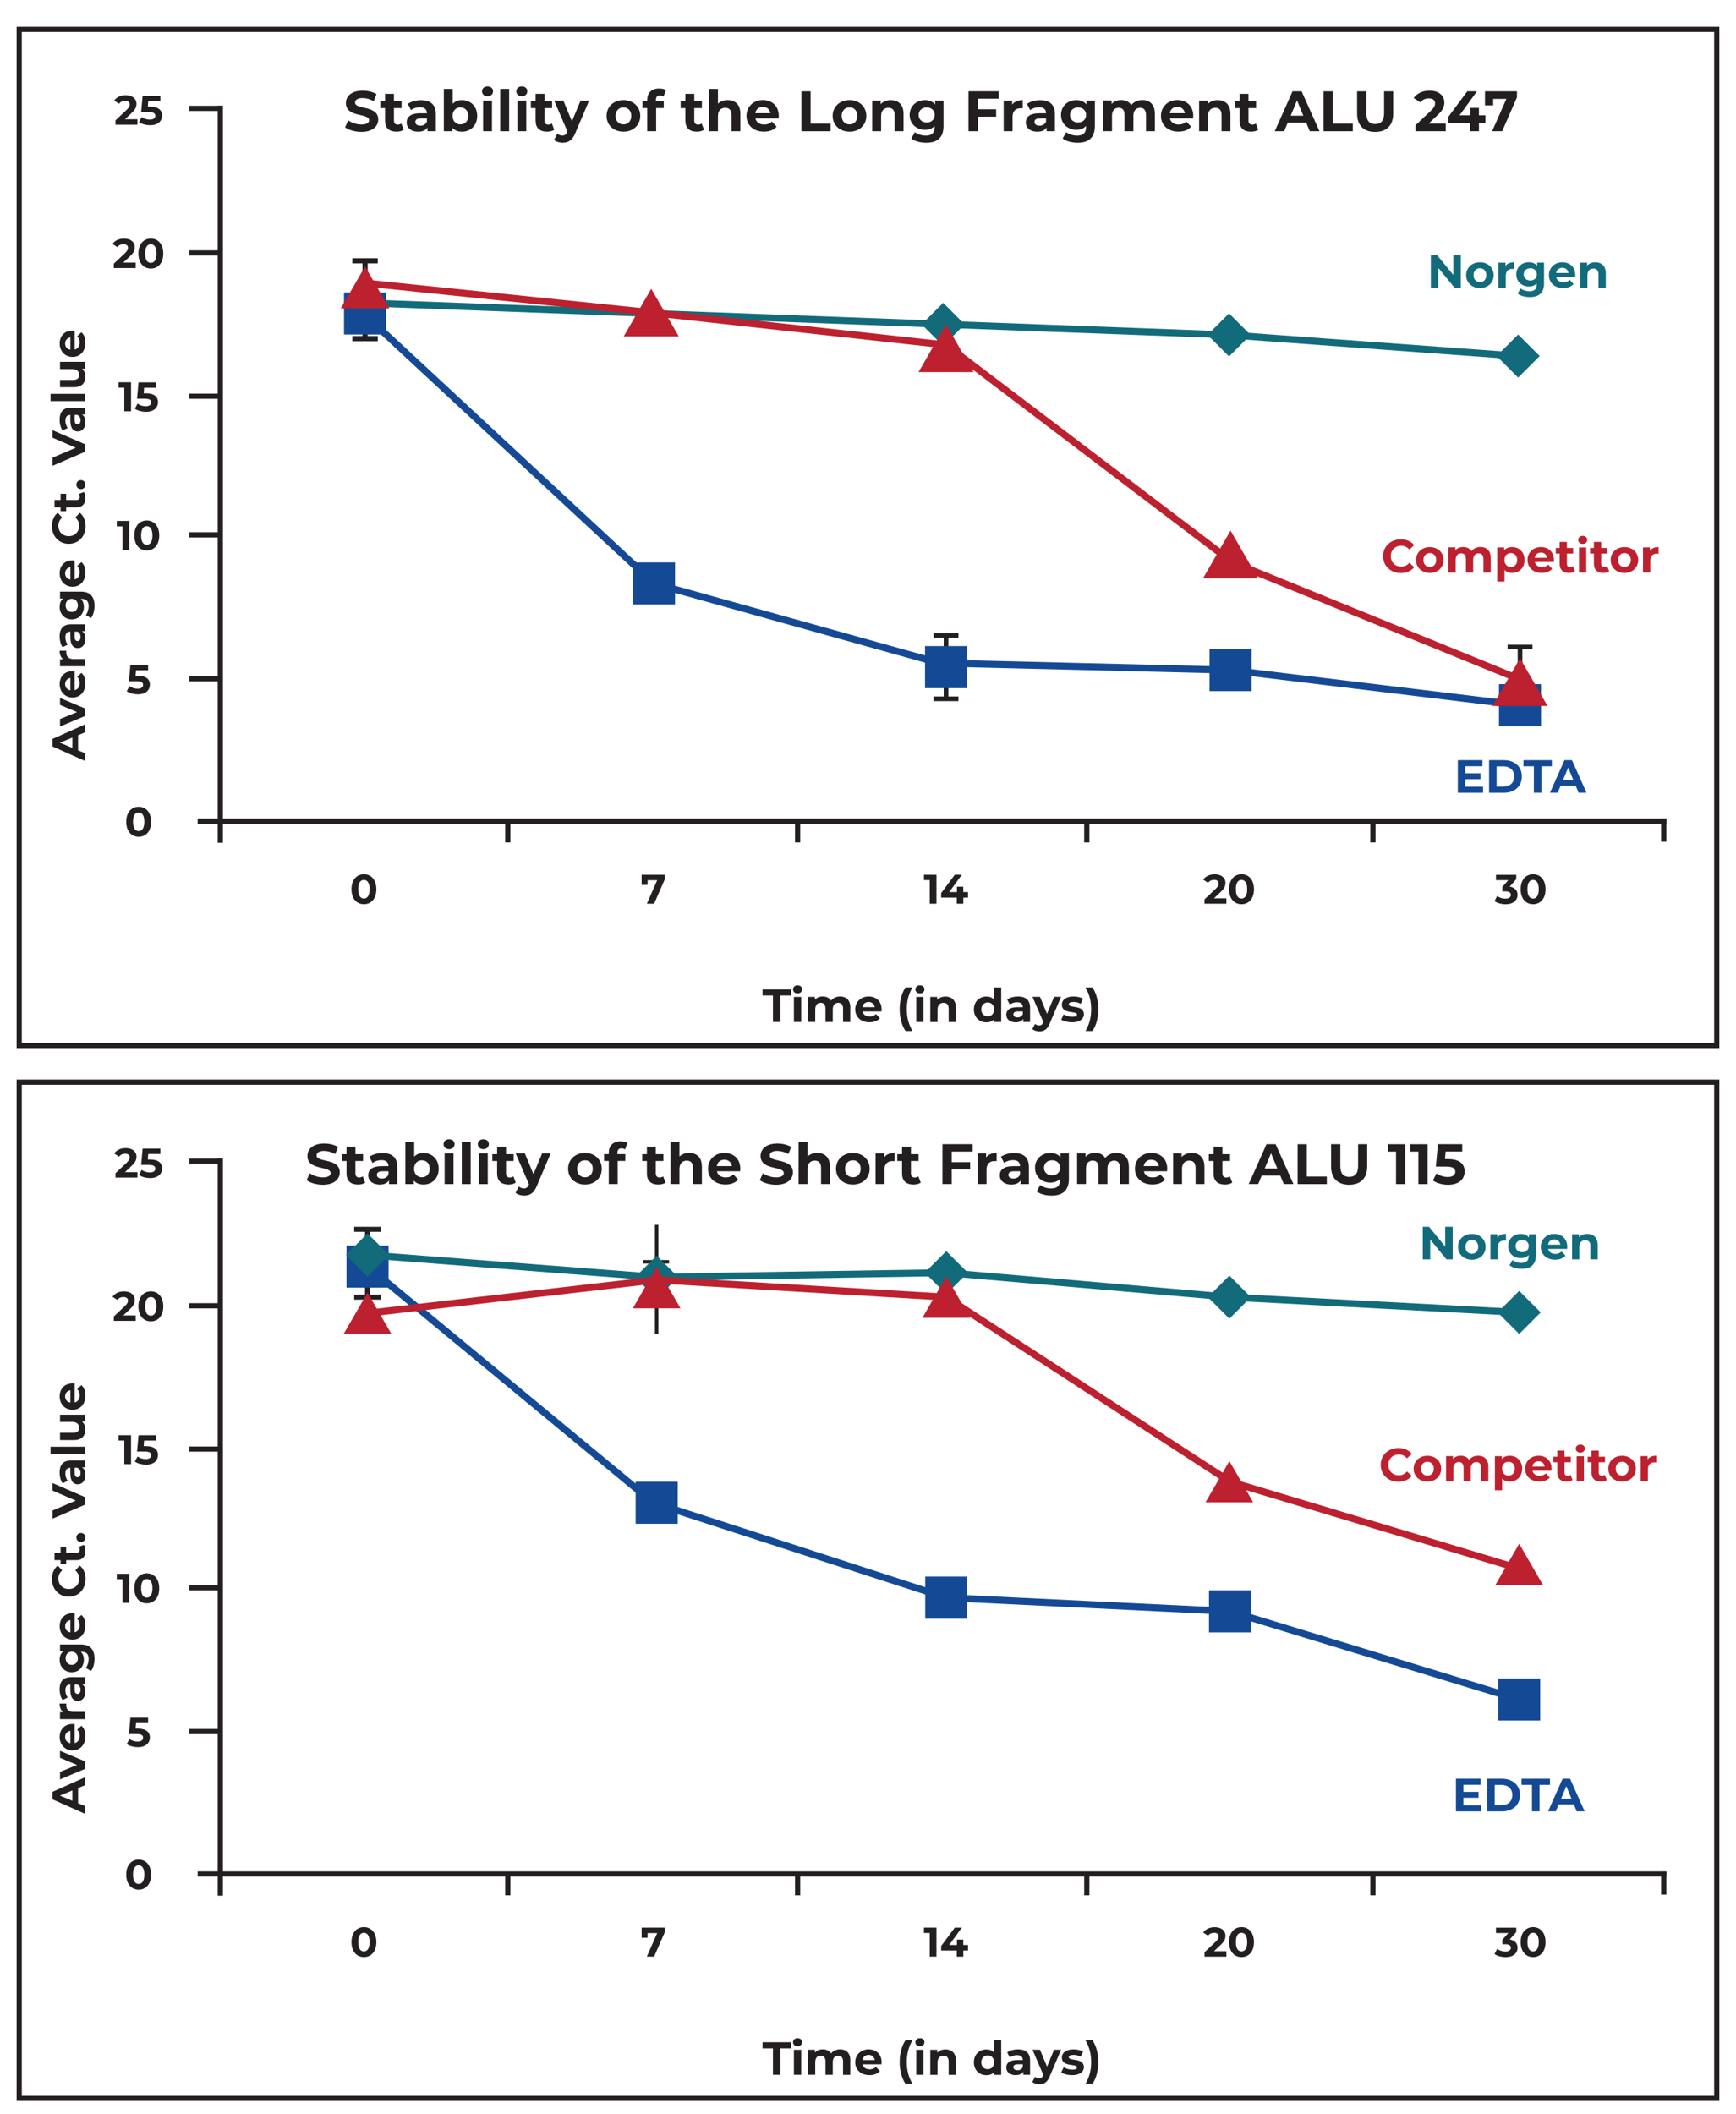 <?xml version="1.0" encoding="UTF-8"?><svg id="Layer_1" xmlns="http://www.w3.org/2000/svg" viewBox="0 0 498.12 606.55"><defs><style>
@import url('https://fonts.googleapis.com/css2?family=Montserrat:ital,wght@0,100;0,200;0,300;0,400;0,500;0,600;0,700;0,800;0,900;1,100;1,200;1,300;1,400;1,500;1,600;1,700;1,800;1,900');
.cls-1,.cls-2,.cls-3,.cls-4,.cls-5,.cls-6,.cls-7,.cls-8,.cls-9,.cls-10,.cls-11{stroke-miterlimit:10;}.cls-1,.cls-2,.cls-3,.cls-4,.cls-5,.cls-6,.cls-9,.cls-11{stroke:#231f20;}.cls-1,.cls-5,.cls-6,.cls-7,.cls-8,.cls-9,.cls-10{fill:none;}.cls-12{fill:#126b7a;}.cls-13{fill:#144a95;}.cls-2{fill:#fff;}.cls-3,.cls-4,.cls-14,.cls-11{fill:#231f20;}.cls-3,.cls-4,.cls-11{stroke-linecap:square;}.cls-3,.cls-9{stroke-width:1.34px;}.cls-4,.cls-5{stroke-width:1.44px;}.cls-15{fill:#bd202e;}.cls-6,.cls-11{stroke-width:1.49px;}.cls-7{stroke:#126b7a;}.cls-7,.cls-8,.cls-10{stroke-width:2px;}.cls-8{stroke:#144a95;}.cls-10{stroke:#bd202e;}</style></defs><g><line class="cls-1" x1="188.42" y1="351.4" x2="188.42" y2="382.7"/><line class="cls-2" x1="184.56" y1="362.01" x2="191.98" y2="362.01"/></g><rect class="cls-6" x="5.51" y="310.48" width="487.09" height="291.55"/><g><path class="cls-14" d="m87.98,338.59l.9-1.99c.96.7,2.4,1.19,3.77,1.19,1.57,0,2.21-.52,2.21-1.23,0-2.14-6.65-.67-6.65-4.92,0-1.94,1.57-3.56,4.82-3.56,1.44,0,2.91.34,3.97,1.01l-.82,2.01c-1.06-.6-2.16-.9-3.17-.9-1.57,0-2.17.59-2.17,1.31,0,2.11,6.65.65,6.65,4.85,0,1.91-1.59,3.55-4.85,3.55-1.81,0-3.64-.54-4.66-1.32Z"/><path class="cls-14" d="m104.79,339.29c-.52.38-1.29.56-2.08.56-2.08,0-3.28-1.06-3.28-3.15v-3.61h-1.36v-1.96h1.36v-2.14h2.55v2.14h2.19v1.96h-2.19v3.58c0,.75.41,1.16,1.09,1.16.38,0,.75-.12,1.03-.33l.69,1.8Z"/><path class="cls-14" d="m114.01,334.7v5.02h-2.39v-1.09c-.47.8-1.39,1.23-2.68,1.23-2.06,0-3.29-1.14-3.29-2.66s1.1-2.63,3.78-2.63h2.03c0-1.1-.65-1.73-2.03-1.73-.93,0-1.9.31-2.53.82l-.92-1.78c.96-.69,2.39-1.06,3.79-1.06,2.68,0,4.23,1.24,4.23,3.91Zm-2.55,2.24v-.9h-1.75c-1.19,0-1.57.44-1.57,1.03,0,.64.54,1.06,1.44,1.06.85,0,1.58-.39,1.88-1.19Z"/><path class="cls-14" d="m125.88,335.32c0,2.76-1.91,4.53-4.38,4.53-1.18,0-2.12-.38-2.76-1.14v1.01h-2.44v-12.13h2.55v4.27c.65-.72,1.55-1.06,2.65-1.06,2.47,0,4.38,1.76,4.38,4.53Zm-2.58,0c0-1.52-.96-2.43-2.24-2.43s-2.24.92-2.24,2.43.96,2.44,2.24,2.44,2.24-.92,2.24-2.44Z"/><path class="cls-14" d="m127.27,328.28c0-.8.64-1.42,1.58-1.42s1.59.59,1.59,1.37c0,.85-.64,1.47-1.59,1.47s-1.58-.62-1.58-1.42Zm.31,2.65h2.55v8.79h-2.55v-8.79Z"/><path class="cls-14" d="m132.5,327.59h2.55v12.13h-2.55v-12.13Z"/><path class="cls-14" d="m137.1,328.28c0-.8.64-1.42,1.58-1.42s1.59.59,1.59,1.37c0,.85-.64,1.47-1.59,1.47s-1.58-.62-1.58-1.42Zm.31,2.65h2.55v8.79h-2.55v-8.79Z"/><path class="cls-14" d="m148,339.29c-.52.38-1.29.56-2.08.56-2.08,0-3.28-1.06-3.28-3.15v-3.61h-1.36v-1.96h1.36v-2.14h2.55v2.14h2.19v1.96h-2.19v3.58c0,.75.41,1.16,1.09,1.16.38,0,.75-.12,1.03-.33l.69,1.8Z"/><path class="cls-14" d="m158,330.92l-3.97,9.33c-.85,2.12-2.06,2.76-3.64,2.76-.9,0-1.88-.29-2.45-.8l.93-1.81c.39.34.93.56,1.44.56.7,0,1.1-.31,1.44-1.1l.03-.08-3.81-8.86h2.63l2.47,5.96,2.48-5.96h2.45Z"/><path class="cls-14" d="m163.01,335.32c0-2.65,2.04-4.53,4.84-4.53s4.82,1.88,4.82,4.53-2.03,4.53-4.82,4.53-4.84-1.88-4.84-4.53Zm7.08,0c0-1.52-.96-2.43-2.24-2.43s-2.26.92-2.26,2.43.98,2.44,2.26,2.44,2.24-.92,2.24-2.44Z"/><path class="cls-14" d="m177.16,331.12h2.26v1.96h-2.19v6.63h-2.55v-6.63h-1.36v-1.96h1.36v-.39c0-1.98,1.21-3.27,3.4-3.27.72,0,1.47.15,1.94.47l-.67,1.85c-.28-.2-.64-.31-1.03-.31-.75,0-1.16.41-1.16,1.28v.38Z"/><path class="cls-14" d="m190.98,339.29c-.52.38-1.29.56-2.08.56-2.08,0-3.28-1.06-3.28-3.15v-3.61h-1.36v-1.96h1.36v-2.14h2.55v2.14h2.19v1.96h-2.19v3.58c0,.75.41,1.16,1.09,1.16.38,0,.75-.12,1.03-.33l.69,1.8Z"/><path class="cls-14" d="m201.4,334.68v5.03h-2.55v-4.64c0-1.42-.65-2.08-1.78-2.08-1.23,0-2.11.75-2.11,2.37v4.35h-2.55v-12.13h2.55v4.25c.69-.69,1.67-1.05,2.79-1.05,2.08,0,3.64,1.21,3.64,3.89Z"/><path class="cls-14" d="m212.36,336.04h-6.65c.25,1.09,1.18,1.76,2.52,1.76.93,0,1.6-.28,2.21-.85l1.36,1.47c-.82.93-2.04,1.42-3.63,1.42-3.04,0-5.02-1.91-5.02-4.53s2.01-4.53,4.69-4.53,4.58,1.73,4.58,4.56c0,.2-.03.47-.05.69Zm-6.68-1.49h4.33c-.18-1.11-1.01-1.83-2.16-1.83s-1.99.7-2.17,1.83Z"/><path class="cls-14" d="m218.01,338.59l.9-1.99c.96.7,2.4,1.19,3.77,1.19,1.57,0,2.21-.52,2.21-1.23,0-2.14-6.65-.67-6.65-4.92,0-1.94,1.57-3.56,4.82-3.56,1.44,0,2.91.34,3.97,1.01l-.82,2.01c-1.06-.6-2.16-.9-3.17-.9-1.57,0-2.17.59-2.17,1.31,0,2.11,6.65.65,6.65,4.85,0,1.91-1.59,3.55-4.85,3.55-1.81,0-3.64-.54-4.66-1.32Z"/><path class="cls-14" d="m238.14,334.68v5.03h-2.55v-4.64c0-1.42-.65-2.08-1.78-2.08-1.23,0-2.11.75-2.11,2.37v4.35h-2.55v-12.13h2.55v4.25c.69-.69,1.67-1.05,2.79-1.05,2.08,0,3.64,1.21,3.64,3.89Z"/><path class="cls-14" d="m239.88,335.32c0-2.65,2.04-4.53,4.84-4.53s4.82,1.88,4.82,4.53-2.03,4.53-4.82,4.53-4.84-1.88-4.84-4.53Zm7.08,0c0-1.52-.96-2.43-2.24-2.43s-2.25.92-2.25,2.43.98,2.44,2.25,2.44,2.24-.92,2.24-2.44Z"/><path class="cls-14" d="m256.69,330.79v2.35c-.21-.02-.38-.03-.57-.03-1.41,0-2.34.77-2.34,2.45v4.15h-2.55v-8.79h2.43v1.16c.62-.85,1.67-1.29,3.02-1.29Z"/><path class="cls-14" d="m264.19,339.29c-.52.38-1.29.56-2.08.56-2.08,0-3.28-1.06-3.28-3.15v-3.61h-1.36v-1.96h1.36v-2.14h2.55v2.14h2.19v1.96h-2.19v3.58c0,.75.41,1.16,1.1,1.16.38,0,.75-.12,1.03-.33l.69,1.8Z"/><path class="cls-14" d="m273.08,330.4v3.02h5.29v2.12h-5.29v4.17h-2.65v-11.44h8.64v2.12h-6Z"/><path class="cls-14" d="m285.98,330.79v2.35c-.21-.02-.38-.03-.57-.03-1.41,0-2.34.77-2.34,2.45v4.15h-2.55v-8.79h2.43v1.16c.62-.85,1.67-1.29,3.02-1.29Z"/><path class="cls-14" d="m295.23,334.7v5.02h-2.39v-1.09c-.47.8-1.39,1.23-2.68,1.23-2.06,0-3.29-1.14-3.29-2.66s1.09-2.63,3.78-2.63h2.03c0-1.1-.65-1.73-2.03-1.73-.93,0-1.9.31-2.53.82l-.92-1.78c.96-.69,2.39-1.06,3.79-1.06,2.68,0,4.23,1.24,4.23,3.91Zm-2.55,2.24v-.9h-1.75c-1.19,0-1.57.44-1.57,1.03,0,.64.54,1.06,1.44,1.06.85,0,1.59-.39,1.88-1.19Z"/><path class="cls-14" d="m306.7,330.92v7.32c0,3.27-1.76,4.77-4.93,4.77-1.67,0-3.29-.41-4.31-1.21l1.01-1.83c.75.61,1.98,1,3.11,1,1.8,0,2.58-.82,2.58-2.4v-.38c-.67.74-1.63,1.1-2.78,1.1-2.43,0-4.4-1.68-4.4-4.25s1.96-4.25,4.4-4.25c1.23,0,2.24.41,2.91,1.26v-1.13h2.42Zm-2.52,4.12c0-1.29-.96-2.16-2.3-2.16s-2.32.87-2.32,2.16.98,2.16,2.32,2.16,2.3-.87,2.3-2.16Z"/><path class="cls-14" d="m323.92,334.68v5.03h-2.55v-4.64c0-1.42-.64-2.08-1.67-2.08-1.14,0-1.94.74-1.94,2.3v4.41h-2.55v-4.64c0-1.42-.6-2.08-1.67-2.08-1.13,0-1.93.74-1.93,2.3v4.41h-2.55v-8.79h2.43v1.01c.65-.75,1.63-1.14,2.76-1.14,1.23,0,2.27.47,2.89,1.44.7-.9,1.85-1.44,3.17-1.44,2.09,0,3.59,1.21,3.59,3.89Z"/><path class="cls-14" d="m334.86,336.04h-6.65c.25,1.09,1.18,1.76,2.52,1.76.93,0,1.6-.28,2.21-.85l1.36,1.47c-.82.93-2.04,1.42-3.63,1.42-3.04,0-5.02-1.91-5.02-4.53s2.01-4.53,4.69-4.53,4.58,1.73,4.58,4.56c0,.2-.03.47-.05.69Zm-6.68-1.49h4.33c-.18-1.11-1.01-1.83-2.16-1.83s-1.99.7-2.17,1.83Z"/><path class="cls-14" d="m345.6,334.68v5.03h-2.55v-4.64c0-1.42-.65-2.08-1.78-2.08-1.23,0-2.11.75-2.11,2.37v4.35h-2.55v-8.79h2.43v1.03c.69-.75,1.72-1.16,2.91-1.16,2.08,0,3.64,1.21,3.64,3.89Z"/><path class="cls-14" d="m353.57,339.29c-.52.38-1.29.56-2.08.56-2.08,0-3.28-1.06-3.28-3.15v-3.61h-1.36v-1.96h1.36v-2.14h2.55v2.14h2.19v1.96h-2.19v3.58c0,.75.41,1.16,1.1,1.16.38,0,.75-.12,1.03-.33l.69,1.8Z"/><path class="cls-14" d="m367.34,337.26h-5.31l-1.01,2.45h-2.71l5.1-11.44h2.61l5.12,11.44h-2.78l-1.01-2.45Zm-.83-2.01l-1.81-4.38-1.81,4.38h3.63Z"/><path class="cls-14" d="m372.32,328.28h2.65v9.28h5.74v2.16h-8.38v-11.44Z"/><path class="cls-14" d="m381.94,334.68v-6.41h2.65v6.31c0,2.17.95,3.07,2.55,3.07s2.55-.9,2.55-3.07v-6.31h2.61v6.41c0,3.37-1.93,5.23-5.18,5.23s-5.18-1.86-5.18-5.23Z"/><path class="cls-14" d="m403.22,328.28v11.44h-2.65v-9.32h-2.29v-2.12h4.94Z"/><path class="cls-14" d="m409.63,328.28v11.44h-2.65v-9.32h-2.29v-2.12h4.94Z"/><path class="cls-14" d="m420.26,336.12c0,2.03-1.49,3.79-4.76,3.79-1.58,0-3.25-.44-4.36-1.23l1.05-2.03c.87.65,2.06,1.03,3.25,1.03,1.32,0,2.14-.56,2.14-1.49s-.59-1.49-2.66-1.49h-2.92l.59-6.44h6.98v2.12h-4.77l-.18,2.17h.93c3.38,0,4.72,1.52,4.72,3.55Z"/></g><g><path class="cls-14" d="m22.41,513v4.34l2,.83v2.22l-9.36-4.17v-2.14l9.36-4.18v2.27l-2,.83Zm-1.64.68l-3.58,1.48,3.58,1.48v-2.97Z"/><path class="cls-14" d="m17.22,502.31l7.19,3.03v2.15l-7.19,3.02v-2.15l4.89-1.99-4.89-2.06v-2Z"/><path class="cls-14" d="m21.41,494.65v5.44c.9-.2,1.44-.96,1.44-2.06,0-.76-.23-1.31-.69-1.8l1.2-1.11c.76.67,1.16,1.67,1.16,2.97,0,2.49-1.56,4.1-3.7,4.1s-3.7-1.64-3.7-3.84,1.42-3.74,3.73-3.74c.16,0,.39.03.56.04Zm-1.22,5.47v-3.54c-.91.15-1.5.83-1.5,1.76s.58,1.63,1.5,1.78Z"/><path class="cls-14" d="m17.12,488.76h1.92c-.01.17-.03.31-.03.47,0,1.15.63,1.91,2,1.91h3.4v2.08h-7.19v-1.99h.95c-.7-.51-1.06-1.36-1.06-2.47Z"/><path class="cls-14" d="m20.31,481.19h4.1v1.95h-.9c.65.39,1,1.14,1,2.19,0,1.68-.94,2.69-2.18,2.69s-2.15-.9-2.15-3.09v-1.66c-.9,0-1.42.54-1.42,1.66,0,.76.25,1.55.67,2.07l-1.46.75c-.56-.79-.87-1.95-.87-3.1,0-2.19,1.02-3.46,3.19-3.46Zm1.83,2.08h-.73v1.43c0,.98.36,1.28.84,1.28.52,0,.87-.44.87-1.18,0-.69-.32-1.3-.98-1.54Z"/><path class="cls-14" d="m17.22,471.81h5.99c2.67,0,3.9,1.44,3.9,4.04,0,1.36-.33,2.69-.99,3.53l-1.5-.83c.49-.61.82-1.62.82-2.54,0-1.47-.67-2.11-1.96-2.11h-.31c.6.55.9,1.34.9,2.27,0,1.99-1.38,3.6-3.48,3.6s-3.48-1.6-3.48-3.6c0-1,.33-1.83,1.03-2.38h-.92v-1.98Zm3.37,2.06c-1.06,0-1.76.79-1.76,1.88s.71,1.9,1.76,1.9,1.76-.8,1.76-1.9-.71-1.88-1.76-1.88Z"/><path class="cls-14" d="m21.41,462.87v5.44c.9-.2,1.44-.96,1.44-2.06,0-.76-.23-1.31-.69-1.8l1.2-1.11c.76.67,1.16,1.67,1.16,2.97,0,2.49-1.56,4.1-3.7,4.1s-3.7-1.64-3.7-3.84,1.42-3.74,3.73-3.74c.16,0,.39.03.56.04Zm-1.22,5.47v-3.54c-.91.15-1.5.83-1.5,1.76s.58,1.63,1.5,1.78Z"/><path class="cls-14" d="m19.74,458.1c-2.82,0-4.84-2.17-4.84-5.08,0-1.62.59-2.97,1.66-3.85l1.28,1.39c-.72.63-1.1,1.42-1.1,2.35,0,1.75,1.23,2.99,2.99,2.99s2.99-1.24,2.99-2.99c0-.94-.37-1.72-1.11-2.35l1.28-1.39c1.08.88,1.67,2.23,1.67,3.86,0,2.9-2.02,5.07-4.84,5.07Z"/><path class="cls-14" d="m24.07,443.22c.31.43.45,1.06.45,1.7,0,1.7-.87,2.69-2.58,2.69h-2.95v1.11h-1.6v-1.11h-1.75v-2.09h1.75v-1.79h1.6v1.79h2.93c.61,0,.95-.33.95-.9,0-.31-.09-.61-.27-.84l1.47-.56Z"/><path class="cls-14" d="m23.21,442.42c-.77,0-1.28-.58-1.28-1.3s.51-1.3,1.28-1.3,1.31.58,1.31,1.3-.55,1.3-1.31,1.3Z"/><path class="cls-14" d="m15.06,425.49l9.36,4.05v2.14l-9.36,4.04v-2.34l6.68-2.85-6.68-2.89v-2.15Z"/><path class="cls-14" d="m20.31,419.03h4.1v1.95h-.9c.65.39,1,1.14,1,2.19,0,1.68-.94,2.69-2.18,2.69s-2.15-.9-2.15-3.09v-1.66c-.9,0-1.42.54-1.42,1.66,0,.76.25,1.55.67,2.07l-1.46.75c-.56-.79-.87-1.95-.87-3.1,0-2.19,1.02-3.46,3.19-3.46Zm1.83,2.08h-.73v1.43c0,.98.36,1.28.84,1.28.52,0,.87-.44.87-1.18,0-.69-.32-1.3-.98-1.54Z"/><path class="cls-14" d="m14.5,417.15v-2.08h9.92v2.08h-9.92Z"/><path class="cls-14" d="m17.22,405.88h7.19v1.98h-.86c.63.55.96,1.35.96,2.23,0,1.8-1.02,3.07-3.23,3.07h-4.06v-2.08h3.76c1.2,0,1.74-.54,1.74-1.46s-.61-1.66-1.94-1.66h-3.56v-2.08Z"/><path class="cls-14" d="m21.41,396.94v5.44c.9-.2,1.44-.96,1.44-2.06,0-.76-.23-1.31-.69-1.8l1.2-1.11c.76.67,1.16,1.67,1.16,2.97,0,2.49-1.56,4.1-3.7,4.1s-3.7-1.64-3.7-3.84,1.42-3.74,3.73-3.74c.16,0,.39.03.56.04Zm-1.22,5.47v-3.54c-.91.15-1.5.83-1.5,1.76s.58,1.63,1.5,1.78Z"/></g><g><path class="cls-14" d="m221.79,587.68h-2.99v-1.76h8.15v1.76h-2.99v7.59h-2.17v-7.59Z"/><path class="cls-14" d="m227.55,585.92c0-.66.52-1.16,1.3-1.16s1.3.48,1.3,1.12c0,.69-.52,1.2-1.3,1.2s-1.3-.51-1.3-1.16Zm.25,2.17h2.09v7.19h-2.09v-7.19Z"/><path class="cls-14" d="m243.98,591.16v4.12h-2.08v-3.8c0-1.16-.52-1.7-1.36-1.7-.94,0-1.59.6-1.59,1.88v3.61h-2.09v-3.8c0-1.16-.49-1.7-1.36-1.7-.92,0-1.58.6-1.58,1.88v3.61h-2.08v-7.19h1.99v.83c.54-.62,1.34-.94,2.26-.94,1,0,1.86.39,2.37,1.18.58-.74,1.51-1.18,2.59-1.18,1.71,0,2.94.99,2.94,3.18Z"/><path class="cls-14" d="m252.93,592.27h-5.44c.2.9.96,1.44,2.06,1.44.76,0,1.31-.23,1.8-.7l1.11,1.2c-.67.76-1.67,1.16-2.97,1.16-2.49,0-4.1-1.56-4.1-3.7s1.64-3.7,3.84-3.7,3.74,1.42,3.74,3.73c0,.16-.03.39-.04.56Zm-5.47-1.22h3.54c-.15-.91-.83-1.5-1.76-1.5s-1.63.57-1.78,1.5Z"/><path class="cls-14" d="m258.15,591.62c0-2.46.6-4.67,1.67-6.26h1.99c-1.14,2-1.62,4.01-1.62,6.26s.48,4.25,1.62,6.25h-1.99c-1.07-1.62-1.67-3.8-1.67-6.25Z"/><path class="cls-14" d="m262.66,585.92c0-.66.52-1.16,1.3-1.16s1.3.48,1.3,1.12c0,.69-.52,1.2-1.3,1.2s-1.3-.51-1.3-1.16Zm.25,2.17h2.08v7.19h-2.08v-7.19Z"/><path class="cls-14" d="m274.29,591.16v4.12h-2.09v-3.8c0-1.16-.53-1.7-1.46-1.7-1,0-1.72.62-1.72,1.94v3.56h-2.09v-7.19h1.99v.84c.56-.61,1.4-.95,2.38-.95,1.7,0,2.98.99,2.98,3.18Z"/><path class="cls-14" d="m287.28,585.36v9.92h-1.99v-.83c-.52.63-1.28.94-2.25.94-2.03,0-3.6-1.44-3.6-3.7s1.56-3.7,3.6-3.7c.88,0,1.63.28,2.15.87v-3.49h2.08Zm-2.04,6.32c0-1.24-.8-1.99-1.83-1.99s-1.84.75-1.84,1.99.8,1.99,1.84,1.99,1.83-.75,1.83-1.99Z"/><path class="cls-14" d="m295.56,591.17v4.1h-1.95v-.9c-.39.66-1.14,1-2.19,1-1.68,0-2.69-.94-2.69-2.18s.9-2.15,3.09-2.15h1.66c0-.9-.54-1.42-1.66-1.42-.76,0-1.55.25-2.07.67l-.75-1.46c.79-.56,1.95-.87,3.1-.87,2.19,0,3.46,1.02,3.46,3.19Zm-2.08,1.83v-.74h-1.43c-.98,0-1.28.36-1.28.84,0,.52.44.87,1.18.87.7,0,1.3-.32,1.54-.98Z"/><path class="cls-14" d="m304.45,588.09l-3.25,7.63c-.7,1.74-1.68,2.26-2.98,2.26-.74,0-1.54-.24-2-.66l.76-1.48c.32.28.76.45,1.18.45.57,0,.9-.25,1.18-.9l.03-.07-3.11-7.25h2.15l2.02,4.88,2.03-4.88h2.01Z"/><path class="cls-14" d="m304.5,594.61l.7-1.5c.64.41,1.62.69,2.5.69.96,0,1.32-.25,1.32-.65,0-1.18-4.34.03-4.34-2.85,0-1.36,1.23-2.33,3.33-2.33.99,0,2.08.23,2.77.63l-.7,1.48c-.71-.4-1.42-.53-2.07-.53-.94,0-1.34.29-1.34.67,0,1.23,4.34.04,4.34,2.87,0,1.34-1.24,2.29-3.4,2.29-1.22,0-2.45-.33-3.11-.77Z"/><path class="cls-14" d="m311.47,597.87c1.15-2,1.63-4.01,1.63-6.25s-.48-4.25-1.63-6.26h1.99c1.1,1.59,1.68,3.8,1.68,6.26s-.59,4.64-1.68,6.25h-1.99Z"/></g><line class="cls-11" x1="63.21" y1="333.15" x2="63.21" y2="543.12"/><line class="cls-11" x1="57.46" y1="537.65" x2="477.39" y2="537.65"/><g><path class="cls-14" d="m39.43,336.28v1.57h-6.29v-1.25l3.21-3.03c.74-.7.87-1.13.87-1.53,0-.65-.45-1.03-1.33-1.03-.71,0-1.32.27-1.72.83l-1.4-.9c.64-.94,1.81-1.55,3.3-1.55,1.85,0,3.09.95,3.09,2.46,0,.81-.23,1.54-1.39,2.63l-1.91,1.81h3.58Z"/><path class="cls-14" d="m46.51,335.23c0,1.47-1.08,2.76-3.46,2.76-1.15,0-2.37-.32-3.17-.89l.76-1.47c.63.47,1.5.75,2.37.75.96,0,1.56-.4,1.56-1.08s-.43-1.08-1.94-1.08h-2.13l.43-4.68h5.08v1.55h-3.47l-.13,1.58h.68c2.46,0,3.44,1.11,3.44,2.58Z"/></g><g><path class="cls-14" d="m38.94,377.39v1.57h-6.29v-1.25l3.21-3.03c.74-.7.87-1.13.87-1.53,0-.65-.45-1.03-1.33-1.03-.71,0-1.32.27-1.72.83l-1.4-.9c.64-.94,1.81-1.55,3.3-1.55,1.85,0,3.09.95,3.09,2.46,0,.81-.23,1.54-1.39,2.63l-1.91,1.81h3.58Z"/><path class="cls-14" d="m39.71,374.8c0-2.75,1.52-4.3,3.57-4.3s3.57,1.56,3.57,4.3-1.51,4.3-3.57,4.3-3.57-1.56-3.57-4.3Zm5.19,0c0-1.89-.67-2.67-1.63-2.67s-1.62.78-1.62,2.67.67,2.67,1.62,2.67,1.63-.78,1.63-2.67Z"/></g><g><path class="cls-14" d="m37.6,411.76v8.32h-1.93v-6.78h-1.66v-1.54h3.59Z"/><path class="cls-14" d="m45.33,417.46c0,1.47-1.08,2.76-3.46,2.76-1.15,0-2.37-.32-3.17-.89l.76-1.47c.63.48,1.5.75,2.37.75.96,0,1.56-.4,1.56-1.08s-.43-1.08-1.94-1.08h-2.13l.43-4.68h5.08v1.54h-3.47l-.13,1.58h.68c2.46,0,3.44,1.11,3.44,2.58Z"/></g><g><path class="cls-14" d="m37.1,451.53v8.32h-1.93v-6.78h-1.66v-1.54h3.59Z"/><path class="cls-14" d="m38.55,455.69c0-2.75,1.52-4.3,3.57-4.3s3.57,1.56,3.57,4.3-1.51,4.3-3.57,4.3-3.57-1.56-3.57-4.3Zm5.19,0c0-1.89-.67-2.67-1.63-2.67s-1.62.79-1.62,2.67.67,2.67,1.62,2.67,1.63-.79,1.63-2.67Z"/></g><path class="cls-14" d="m43,498.5c0,1.47-1.08,2.76-3.46,2.76-1.15,0-2.37-.32-3.17-.89l.76-1.47c.63.47,1.5.75,2.37.75.96,0,1.56-.4,1.56-1.08s-.43-1.08-1.94-1.08h-2.13l.43-4.68h5.08v1.55h-3.47l-.13,1.58h.68c2.46,0,3.44,1.11,3.44,2.58Z"/><path class="cls-14" d="m36.22,537.83c0-2.75,1.52-4.3,3.57-4.3s3.57,1.56,3.57,4.3-1.51,4.3-3.57,4.3-3.57-1.56-3.57-4.3Zm5.19,0c0-1.89-.67-2.67-1.63-2.67s-1.62.79-1.62,2.67.67,2.67,1.62,2.67,1.63-.79,1.63-2.67Z"/><path class="cls-14" d="m100.85,557.19c0-2.75,1.52-4.3,3.57-4.3s3.57,1.56,3.57,4.3-1.51,4.3-3.57,4.3-3.57-1.56-3.57-4.3Zm5.19,0c0-1.89-.67-2.67-1.63-2.67s-1.62.79-1.62,2.67.67,2.67,1.62,2.67,1.63-.79,1.63-2.67Z"/><path class="cls-14" d="m190.78,553.03v1.25l-3.09,7.07h-2.09l2.98-6.75h-2.76v1.36h-1.71v-2.92h6.67Z"/><g><path class="cls-14" d="m268.7,553.03v8.32h-1.93v-6.78h-1.66v-1.54h3.59Z"/><path class="cls-14" d="m277.77,559.61h-1.36v1.75h-1.88v-1.75h-4.48v-1.3l3.92-5.28h2.02l-3.64,5h2.23v-1.56h1.82v1.56h1.36v1.57Z"/></g><g><path class="cls-14" d="m351.9,559.79v1.57h-6.29v-1.25l3.21-3.03c.74-.7.87-1.13.87-1.53,0-.65-.45-1.03-1.33-1.03-.71,0-1.32.27-1.72.83l-1.4-.9c.64-.94,1.81-1.54,3.3-1.54,1.85,0,3.09.95,3.09,2.46,0,.81-.23,1.55-1.39,2.63l-1.91,1.81h3.58Z"/><path class="cls-14" d="m352.67,557.19c0-2.75,1.52-4.3,3.57-4.3s3.57,1.56,3.57,4.3-1.51,4.3-3.57,4.3-3.57-1.56-3.57-4.3Zm5.19,0c0-1.89-.67-2.67-1.63-2.67s-1.62.79-1.62,2.67.67,2.67,1.62,2.67,1.63-.79,1.63-2.67Z"/></g><g><path class="cls-14" d="m435.45,558.81c0,1.4-1.08,2.69-3.45,2.69-1.17,0-2.37-.32-3.17-.89l.75-1.47c.63.48,1.51.75,2.38.75.96,0,1.56-.39,1.56-1.07,0-.63-.46-1.02-1.56-1.02h-.88v-1.27l1.71-1.94h-3.54v-1.54h5.82v1.25l-1.88,2.14c1.5.24,2.26,1.17,2.26,2.39Z"/><path class="cls-14" d="m436.33,557.19c0-2.75,1.52-4.3,3.57-4.3s3.57,1.56,3.57,4.3-1.51,4.3-3.57,4.3-3.57-1.56-3.57-4.3Zm5.19,0c0-1.89-.67-2.67-1.63-2.67s-1.62.79-1.62,2.67.67,2.67,1.62,2.67,1.63-.79,1.63-2.67Z"/></g><line class="cls-11" x1="55.02" y1="333.15" x2="63.21" y2="333.15"/><line class="cls-11" x1="55.02" y1="374.63" x2="63.21" y2="374.63"/><line class="cls-11" x1="55.02" y1="415.74" x2="63.21" y2="415.74"/><line class="cls-11" x1="55.02" y1="455.52" x2="63.21" y2="455.52"/><line class="cls-11" x1="55.02" y1="496.78" x2="63.21" y2="496.78"/><line class="cls-11" x1="145.7" y1="537.9" x2="145.7" y2="543.02"/><line class="cls-11" x1="228.87" y1="537.9" x2="228.87" y2="543.02"/><line class="cls-11" x1="311.84" y1="537.9" x2="311.84" y2="543.02"/><line class="cls-11" x1="393.94" y1="537.9" x2="393.94" y2="543.02"/><line class="cls-11" x1="477.39" y1="537.7" x2="477.39" y2="542.82"/><rect class="cls-6" x="5.51" y="8.42" width="487.09" height="291.55"/><g><path class="cls-14" d="m99.02,36.52l.9-1.99c.96.7,2.4,1.19,3.77,1.19,1.57,0,2.21-.52,2.21-1.23,0-2.14-6.65-.67-6.65-4.92,0-1.94,1.57-3.56,4.82-3.56,1.44,0,2.91.34,3.97,1.01l-.82,2.01c-1.06-.6-2.16-.9-3.17-.9-1.57,0-2.17.59-2.17,1.31,0,2.11,6.65.65,6.65,4.85,0,1.91-1.59,3.55-4.85,3.55-1.81,0-3.64-.54-4.66-1.32Z"/><path class="cls-14" d="m115.84,37.22c-.52.38-1.29.56-2.08.56-2.08,0-3.28-1.06-3.28-3.15v-3.61h-1.36v-1.96h1.36v-2.14h2.55v2.14h2.19v1.96h-2.19v3.58c0,.75.41,1.16,1.09,1.16.38,0,.75-.11,1.03-.33l.69,1.8Z"/><path class="cls-14" d="m125.05,32.63v5.02h-2.39v-1.09c-.47.8-1.39,1.23-2.68,1.23-2.06,0-3.29-1.14-3.29-2.66s1.1-2.63,3.78-2.63h2.03c0-1.1-.65-1.73-2.03-1.73-.93,0-1.9.31-2.53.82l-.92-1.78c.96-.69,2.39-1.06,3.79-1.06,2.68,0,4.23,1.24,4.23,3.91Zm-2.55,2.24v-.9h-1.75c-1.19,0-1.57.44-1.57,1.03,0,.64.54,1.06,1.44,1.06.85,0,1.58-.39,1.88-1.19Z"/><path class="cls-14" d="m136.93,33.25c0,2.76-1.91,4.53-4.38,4.53-1.18,0-2.12-.38-2.76-1.14v1.01h-2.44v-12.13h2.55v4.27c.65-.72,1.55-1.06,2.65-1.06,2.47,0,4.38,1.77,4.38,4.53Zm-2.58,0c0-1.52-.96-2.44-2.24-2.44s-2.24.92-2.24,2.44.96,2.44,2.24,2.44,2.24-.92,2.24-2.44Z"/><path class="cls-14" d="m138.31,26.21c0-.8.64-1.42,1.58-1.42s1.59.59,1.59,1.37c0,.85-.64,1.47-1.59,1.47s-1.58-.62-1.58-1.42Zm.31,2.65h2.55v8.79h-2.55v-8.79Z"/><path class="cls-14" d="m143.54,25.52h2.55v12.13h-2.55v-12.13Z"/><path class="cls-14" d="m148.14,26.21c0-.8.64-1.42,1.58-1.42s1.59.59,1.59,1.37c0,.85-.64,1.47-1.59,1.47s-1.58-.62-1.58-1.42Zm.31,2.65h2.55v8.79h-2.55v-8.79Z"/><path class="cls-14" d="m159.04,37.22c-.52.38-1.29.56-2.08.56-2.08,0-3.28-1.06-3.28-3.15v-3.61h-1.36v-1.96h1.36v-2.14h2.55v2.14h2.19v1.96h-2.19v3.58c0,.75.41,1.16,1.09,1.16.38,0,.75-.11,1.03-.33l.69,1.8Z"/><path class="cls-14" d="m169.04,28.86l-3.97,9.33c-.85,2.12-2.06,2.76-3.64,2.76-.9,0-1.88-.29-2.45-.8l.93-1.81c.39.34.93.56,1.44.56.7,0,1.1-.31,1.44-1.1l.03-.08-3.81-8.86h2.63l2.47,5.96,2.48-5.96h2.45Z"/><path class="cls-14" d="m174.05,33.25c0-2.65,2.04-4.53,4.84-4.53s4.82,1.88,4.82,4.53-2.03,4.53-4.82,4.53-4.84-1.88-4.84-4.53Zm7.08,0c0-1.52-.96-2.44-2.24-2.44s-2.26.92-2.26,2.44.98,2.44,2.26,2.44,2.24-.92,2.24-2.44Z"/><path class="cls-14" d="m188.2,29.05h2.26v1.96h-2.19v6.63h-2.55v-6.63h-1.36v-1.96h1.36v-.39c0-1.98,1.21-3.27,3.4-3.27.72,0,1.47.15,1.94.47l-.67,1.85c-.28-.2-.64-.31-1.03-.31-.75,0-1.16.41-1.16,1.27v.38Z"/><path class="cls-14" d="m202.02,37.22c-.52.38-1.29.56-2.08.56-2.08,0-3.28-1.06-3.28-3.15v-3.61h-1.36v-1.96h1.36v-2.14h2.55v2.14h2.19v1.96h-2.19v3.58c0,.75.41,1.16,1.09,1.16.38,0,.75-.11,1.03-.33l.69,1.8Z"/><path class="cls-14" d="m212.44,32.62v5.03h-2.55v-4.64c0-1.42-.65-2.08-1.78-2.08-1.23,0-2.11.75-2.11,2.37v4.35h-2.55v-12.13h2.55v4.25c.69-.69,1.67-1.05,2.79-1.05,2.08,0,3.64,1.21,3.64,3.89Z"/><path class="cls-14" d="m223.4,33.97h-6.65c.25,1.09,1.18,1.76,2.52,1.76.93,0,1.6-.28,2.21-.85l1.36,1.47c-.82.93-2.04,1.42-3.63,1.42-3.04,0-5.02-1.91-5.02-4.53s2.01-4.53,4.69-4.53,4.58,1.73,4.58,4.56c0,.2-.03.47-.05.69Zm-6.68-1.49h4.33c-.18-1.11-1.01-1.83-2.16-1.83s-1.99.7-2.17,1.83Z"/><path class="cls-14" d="m229.95,26.21h2.65v9.28h5.74v2.16h-8.38v-11.44Z"/><path class="cls-14" d="m238.92,33.25c0-2.65,2.04-4.53,4.84-4.53s4.82,1.88,4.82,4.53-2.03,4.53-4.82,4.53-4.84-1.88-4.84-4.53Zm7.08,0c0-1.52-.96-2.44-2.24-2.44s-2.25.92-2.25,2.44.98,2.44,2.25,2.44,2.24-.92,2.24-2.44Z"/><path class="cls-14" d="m259.26,32.62v5.03h-2.55v-4.64c0-1.42-.65-2.08-1.78-2.08-1.23,0-2.11.75-2.11,2.37v4.35h-2.55v-8.79h2.43v1.03c.69-.75,1.72-1.16,2.91-1.16,2.08,0,3.64,1.21,3.64,3.89Z"/><path class="cls-14" d="m270.73,28.86v7.32c0,3.27-1.76,4.77-4.93,4.77-1.67,0-3.29-.41-4.31-1.21l1.01-1.83c.75.6,1.98,1,3.11,1,1.8,0,2.58-.82,2.58-2.4v-.38c-.67.74-1.63,1.1-2.78,1.1-2.43,0-4.4-1.68-4.4-4.25s1.96-4.25,4.4-4.25c1.23,0,2.24.41,2.91,1.26v-1.13h2.42Zm-2.52,4.12c0-1.29-.96-2.16-2.3-2.16s-2.32.87-2.32,2.16.98,2.16,2.32,2.16,2.3-.87,2.3-2.16Z"/><path class="cls-14" d="m280.54,28.33v3.02h5.29v2.12h-5.29v4.17h-2.65v-11.44h8.64v2.12h-6Z"/><path class="cls-14" d="m293.45,28.73v2.35c-.21-.02-.38-.03-.57-.03-1.41,0-2.34.77-2.34,2.45v4.15h-2.55v-8.79h2.43v1.16c.62-.85,1.67-1.29,3.02-1.29Z"/><path class="cls-14" d="m302.7,32.63v5.02h-2.39v-1.09c-.47.8-1.39,1.23-2.68,1.23-2.06,0-3.29-1.14-3.29-2.66s1.09-2.63,3.78-2.63h2.03c0-1.1-.65-1.73-2.03-1.73-.93,0-1.9.31-2.53.82l-.92-1.78c.96-.69,2.39-1.06,3.79-1.06,2.68,0,4.23,1.24,4.23,3.91Zm-2.55,2.24v-.9h-1.75c-1.19,0-1.57.44-1.57,1.03,0,.64.54,1.06,1.44,1.06.85,0,1.59-.39,1.88-1.19Z"/><path class="cls-14" d="m314.16,28.86v7.32c0,3.27-1.76,4.77-4.93,4.77-1.67,0-3.29-.41-4.31-1.21l1.01-1.83c.75.6,1.98,1,3.11,1,1.8,0,2.58-.82,2.58-2.4v-.38c-.67.74-1.63,1.1-2.78,1.1-2.43,0-4.4-1.68-4.4-4.25s1.96-4.25,4.4-4.25c1.23,0,2.24.41,2.91,1.26v-1.13h2.42Zm-2.52,4.12c0-1.29-.96-2.16-2.3-2.16s-2.32.87-2.32,2.16.98,2.16,2.32,2.16,2.3-.87,2.3-2.16Z"/><path class="cls-14" d="m331.38,32.62v5.03h-2.55v-4.64c0-1.42-.64-2.08-1.67-2.08-1.14,0-1.94.74-1.94,2.3v4.41h-2.55v-4.64c0-1.42-.6-2.08-1.67-2.08-1.13,0-1.93.74-1.93,2.3v4.41h-2.55v-8.79h2.43v1.01c.65-.75,1.63-1.14,2.76-1.14,1.23,0,2.27.47,2.89,1.44.7-.9,1.85-1.44,3.17-1.44,2.09,0,3.59,1.21,3.59,3.89Z"/><path class="cls-14" d="m342.33,33.97h-6.65c.25,1.09,1.18,1.76,2.52,1.76.93,0,1.6-.28,2.21-.85l1.36,1.47c-.82.93-2.04,1.42-3.63,1.42-3.04,0-5.02-1.91-5.02-4.53s2.01-4.53,4.69-4.53,4.58,1.73,4.58,4.56c0,.2-.03.47-.05.69Zm-6.68-1.49h4.33c-.18-1.11-1.01-1.83-2.16-1.83s-1.99.7-2.17,1.83Z"/><path class="cls-14" d="m353.06,32.62v5.03h-2.55v-4.64c0-1.42-.65-2.08-1.78-2.08-1.23,0-2.11.75-2.11,2.37v4.35h-2.55v-8.79h2.43v1.03c.69-.75,1.72-1.16,2.91-1.16,2.08,0,3.64,1.21,3.64,3.89Z"/><path class="cls-14" d="m361.03,37.22c-.52.38-1.29.56-2.08.56-2.08,0-3.28-1.06-3.28-3.15v-3.61h-1.36v-1.96h1.36v-2.14h2.55v2.14h2.19v1.96h-2.19v3.58c0,.75.41,1.16,1.1,1.16.38,0,.75-.11,1.03-.33l.69,1.8Z"/><path class="cls-14" d="m374.8,35.2h-5.31l-1.01,2.45h-2.71l5.1-11.44h2.61l5.12,11.44h-2.78l-1.01-2.45Zm-.83-2.01l-1.81-4.38-1.81,4.38h3.63Z"/><path class="cls-14" d="m379.78,26.21h2.65v9.28h5.74v2.16h-8.38v-11.44Z"/><path class="cls-14" d="m389.4,32.62v-6.41h2.65v6.31c0,2.17.95,3.07,2.55,3.07s2.55-.9,2.55-3.07v-6.31h2.61v6.41c0,3.37-1.93,5.23-5.18,5.23s-5.18-1.86-5.18-5.23Z"/><path class="cls-14" d="m414.82,35.49v2.16h-8.65v-1.72l4.41-4.17c1.01-.96,1.19-1.55,1.19-2.11,0-.9-.62-1.42-1.83-1.42-.98,0-1.81.38-2.37,1.14l-1.93-1.24c.88-1.29,2.48-2.12,4.54-2.12,2.55,0,4.25,1.31,4.25,3.38,0,1.11-.31,2.12-1.91,3.61l-2.63,2.48h4.92Z"/><path class="cls-14" d="m426.22,35.25h-1.86v2.4h-2.58v-2.4h-6.16v-1.78l5.39-7.26h2.78l-5,6.88h3.07v-2.14h2.5v2.14h1.86v2.16Z"/><path class="cls-14" d="m435.27,26.21v1.72l-4.25,9.72h-2.88l4.1-9.28h-3.79v1.86h-2.35v-4.02h9.17Z"/></g><g><path class="cls-14" d="m22.41,210.93v4.34l2,.83v2.22l-9.36-4.17v-2.14l9.36-4.18v2.27l-2,.83Zm-1.64.68l-3.58,1.48,3.58,1.48v-2.97Z"/><path class="cls-14" d="m17.22,200.24l7.19,3.03v2.15l-7.19,3.02v-2.15l4.89-1.99-4.89-2.06v-2Z"/><path class="cls-14" d="m21.41,192.58v5.44c.9-.2,1.44-.96,1.44-2.06,0-.76-.23-1.31-.69-1.8l1.2-1.11c.76.67,1.16,1.67,1.16,2.97,0,2.49-1.56,4.1-3.7,4.1s-3.7-1.64-3.7-3.84,1.42-3.74,3.73-3.74c.16,0,.39.03.56.04Zm-1.22,5.47v-3.54c-.91.15-1.5.83-1.5,1.76s.58,1.63,1.5,1.78Z"/><path class="cls-14" d="m17.12,186.69h1.92c-.01.17-.03.31-.03.47,0,1.15.63,1.91,2,1.91h3.4v2.08h-7.19v-1.99h.95c-.7-.51-1.06-1.36-1.06-2.47Z"/><path class="cls-14" d="m20.31,179.13h4.1v1.95h-.9c.65.39,1,1.14,1,2.19,0,1.68-.94,2.69-2.18,2.69s-2.15-.9-2.15-3.09v-1.66c-.9,0-1.42.53-1.42,1.66,0,.76.25,1.55.67,2.07l-1.46.75c-.56-.79-.87-1.95-.87-3.1,0-2.19,1.02-3.46,3.19-3.46Zm1.83,2.08h-.73v1.43c0,.98.36,1.28.84,1.28.52,0,.87-.44.87-1.18,0-.69-.32-1.3-.98-1.54Z"/><path class="cls-14" d="m17.22,169.74h5.99c2.67,0,3.9,1.44,3.9,4.04,0,1.36-.33,2.69-.99,3.53l-1.5-.83c.49-.61.82-1.62.82-2.54,0-1.47-.67-2.11-1.96-2.11h-.31c.6.55.9,1.34.9,2.27,0,1.99-1.38,3.6-3.48,3.6s-3.48-1.6-3.48-3.6c0-1,.33-1.83,1.03-2.38h-.92v-1.98Zm3.37,2.06c-1.06,0-1.76.79-1.76,1.88s.71,1.9,1.76,1.9,1.76-.8,1.76-1.9-.71-1.88-1.76-1.88Z"/><path class="cls-14" d="m21.41,160.8v5.44c.9-.2,1.44-.96,1.44-2.06,0-.76-.23-1.31-.69-1.8l1.2-1.11c.76.67,1.16,1.67,1.16,2.97,0,2.49-1.56,4.1-3.7,4.1s-3.7-1.64-3.7-3.84,1.42-3.74,3.73-3.74c.16,0,.39.03.56.04Zm-1.22,5.47v-3.54c-.91.15-1.5.83-1.5,1.76s.58,1.63,1.5,1.78Z"/><path class="cls-14" d="m19.74,156.03c-2.82,0-4.84-2.17-4.84-5.08,0-1.62.59-2.97,1.66-3.85l1.28,1.39c-.72.63-1.1,1.42-1.1,2.35,0,1.75,1.23,2.99,2.99,2.99s2.99-1.24,2.99-2.99c0-.94-.37-1.72-1.11-2.35l1.28-1.39c1.08.88,1.67,2.23,1.67,3.86,0,2.9-2.02,5.07-4.84,5.07Z"/><path class="cls-14" d="m24.07,141.16c.31.43.45,1.06.45,1.7,0,1.7-.87,2.69-2.58,2.69h-2.95v1.11h-1.6v-1.11h-1.75v-2.09h1.75v-1.79h1.6v1.79h2.93c.61,0,.95-.33.95-.9,0-.31-.09-.61-.27-.84l1.47-.56Z"/><path class="cls-14" d="m23.21,140.35c-.77,0-1.28-.57-1.28-1.3s.51-1.3,1.28-1.3,1.31.58,1.31,1.3-.55,1.3-1.31,1.3Z"/><path class="cls-14" d="m15.06,123.42l9.36,4.05v2.14l-9.36,4.04v-2.34l6.68-2.85-6.68-2.89v-2.15Z"/><path class="cls-14" d="m20.31,116.97h4.1v1.95h-.9c.65.39,1,1.14,1,2.19,0,1.68-.94,2.69-2.18,2.69s-2.15-.9-2.15-3.09v-1.66c-.9,0-1.42.53-1.42,1.66,0,.76.25,1.55.67,2.07l-1.46.75c-.56-.79-.87-1.95-.87-3.1,0-2.19,1.02-3.46,3.19-3.46Zm1.83,2.08h-.73v1.43c0,.98.36,1.28.84,1.28.52,0,.87-.44.87-1.18,0-.69-.32-1.3-.98-1.54Z"/><path class="cls-14" d="m14.5,115.08v-2.08h9.92v2.08h-9.92Z"/><path class="cls-14" d="m17.22,103.81h7.19v1.98h-.86c.63.55.96,1.35.96,2.23,0,1.8-1.02,3.07-3.23,3.07h-4.06v-2.08h3.76c1.2,0,1.74-.53,1.74-1.46s-.61-1.66-1.94-1.66h-3.56v-2.08Z"/><path class="cls-14" d="m21.41,94.87v5.44c.9-.2,1.44-.96,1.44-2.06,0-.76-.23-1.31-.69-1.8l1.2-1.11c.76.67,1.16,1.67,1.16,2.97,0,2.49-1.56,4.1-3.7,4.1s-3.7-1.64-3.7-3.84,1.42-3.74,3.73-3.74c.16,0,.39.03.56.04Zm-1.22,5.47v-3.54c-.91.15-1.5.83-1.5,1.76s.58,1.63,1.5,1.78Z"/></g><g><path class="cls-14" d="m221.79,285.62h-2.99v-1.76h8.15v1.76h-2.99v7.59h-2.17v-7.59Z"/><path class="cls-14" d="m227.55,283.86c0-.66.52-1.16,1.3-1.16s1.3.48,1.3,1.12c0,.69-.52,1.2-1.3,1.2s-1.3-.51-1.3-1.16Zm.25,2.17h2.09v7.19h-2.09v-7.19Z"/><path class="cls-14" d="m243.98,289.1v4.12h-2.08v-3.8c0-1.16-.52-1.7-1.36-1.7-.94,0-1.59.6-1.59,1.88v3.61h-2.09v-3.8c0-1.16-.49-1.7-1.36-1.7-.92,0-1.58.6-1.58,1.88v3.61h-2.08v-7.19h1.99v.83c.54-.62,1.34-.94,2.26-.94,1,0,1.86.39,2.37,1.18.58-.74,1.51-1.18,2.59-1.18,1.71,0,2.94.99,2.94,3.18Z"/><path class="cls-14" d="m252.93,290.2h-5.44c.2.9.96,1.44,2.06,1.44.76,0,1.31-.23,1.8-.7l1.11,1.2c-.67.76-1.67,1.16-2.97,1.16-2.49,0-4.1-1.56-4.1-3.7s1.64-3.7,3.84-3.7,3.74,1.42,3.74,3.73c0,.16-.03.39-.04.56Zm-5.47-1.22h3.54c-.15-.91-.83-1.5-1.76-1.5s-1.63.57-1.78,1.5Z"/><path class="cls-14" d="m258.15,289.55c0-2.46.6-4.67,1.67-6.26h1.99c-1.14,2-1.62,4.01-1.62,6.26s.48,4.25,1.62,6.25h-1.99c-1.07-1.62-1.67-3.8-1.67-6.25Z"/><path class="cls-14" d="m262.66,283.86c0-.66.52-1.16,1.3-1.16s1.3.48,1.3,1.12c0,.69-.52,1.2-1.3,1.2s-1.3-.51-1.3-1.16Zm.25,2.17h2.08v7.19h-2.08v-7.19Z"/><path class="cls-14" d="m274.29,289.1v4.12h-2.09v-3.8c0-1.16-.53-1.7-1.46-1.7-1,0-1.72.62-1.72,1.94v3.56h-2.09v-7.19h1.99v.84c.56-.61,1.4-.95,2.38-.95,1.7,0,2.98.99,2.98,3.18Z"/><path class="cls-14" d="m287.28,283.29v9.92h-1.99v-.83c-.52.63-1.28.94-2.25.94-2.03,0-3.6-1.44-3.6-3.7s1.56-3.7,3.6-3.7c.88,0,1.63.28,2.15.87v-3.49h2.08Zm-2.04,6.32c0-1.24-.8-1.99-1.83-1.99s-1.84.75-1.84,1.99.8,1.99,1.84,1.99,1.83-.75,1.83-1.99Z"/><path class="cls-14" d="m295.56,289.11v4.1h-1.95v-.9c-.39.66-1.14,1-2.19,1-1.68,0-2.69-.94-2.69-2.18s.9-2.15,3.09-2.15h1.66c0-.9-.54-1.42-1.66-1.42-.76,0-1.55.25-2.07.67l-.75-1.46c.79-.56,1.95-.87,3.1-.87,2.19,0,3.46,1.02,3.46,3.19Zm-2.08,1.83v-.74h-1.43c-.98,0-1.28.36-1.28.84,0,.52.44.87,1.18.87.7,0,1.3-.32,1.54-.98Z"/><path class="cls-14" d="m304.45,286.02l-3.25,7.63c-.7,1.74-1.68,2.26-2.98,2.26-.74,0-1.54-.24-2-.66l.76-1.48c.32.28.76.45,1.18.45.57,0,.9-.25,1.18-.9l.03-.07-3.11-7.25h2.15l2.02,4.88,2.03-4.88h2.01Z"/><path class="cls-14" d="m304.5,292.54l.7-1.5c.64.41,1.62.69,2.5.69.96,0,1.32-.25,1.32-.65,0-1.18-4.34.03-4.34-2.85,0-1.36,1.23-2.33,3.33-2.33.99,0,2.08.23,2.77.63l-.7,1.48c-.71-.4-1.42-.53-2.07-.53-.94,0-1.34.29-1.34.67,0,1.23,4.34.04,4.34,2.87,0,1.34-1.24,2.29-3.4,2.29-1.22,0-2.45-.33-3.11-.77Z"/><path class="cls-14" d="m311.47,295.81c1.15-2,1.63-4.01,1.63-6.25s-.48-4.25-1.63-6.26h1.99c1.1,1.59,1.68,3.8,1.68,6.26s-.59,4.64-1.68,6.25h-1.99Z"/></g><line class="cls-11" x1="63.21" y1="31.09" x2="63.21" y2="241.05"/><line class="cls-11" x1="57.46" y1="235.59" x2="477.39" y2="235.59"/><g><path class="cls-14" d="m39.43,34.21v1.57h-6.29v-1.25l3.21-3.03c.74-.7.87-1.13.87-1.53,0-.65-.45-1.03-1.33-1.03-.71,0-1.32.27-1.72.83l-1.4-.9c.64-.94,1.81-1.55,3.3-1.55,1.85,0,3.09.95,3.09,2.46,0,.81-.23,1.55-1.39,2.63l-1.91,1.81h3.58Z"/><path class="cls-14" d="m46.51,33.17c0,1.47-1.08,2.76-3.46,2.76-1.15,0-2.37-.32-3.17-.89l.76-1.47c.63.48,1.5.75,2.37.75.96,0,1.56-.4,1.56-1.08s-.43-1.08-1.94-1.08h-2.13l.43-4.68h5.08v1.55h-3.47l-.13,1.58h.68c2.46,0,3.44,1.11,3.44,2.58Z"/></g><g><path class="cls-14" d="m38.94,75.33v1.57h-6.29v-1.25l3.21-3.03c.74-.7.87-1.13.87-1.53,0-.65-.45-1.03-1.33-1.03-.71,0-1.32.27-1.72.83l-1.4-.9c.64-.94,1.81-1.55,3.3-1.55,1.85,0,3.09.95,3.09,2.46,0,.81-.23,1.55-1.39,2.63l-1.91,1.81h3.58Z"/><path class="cls-14" d="m39.71,72.74c0-2.75,1.52-4.3,3.57-4.3s3.57,1.56,3.57,4.3-1.51,4.3-3.57,4.3-3.57-1.56-3.57-4.3Zm5.19,0c0-1.89-.67-2.67-1.63-2.67s-1.62.78-1.62,2.67.67,2.67,1.62,2.67,1.63-.78,1.63-2.67Z"/></g><g><path class="cls-14" d="m37.6,109.69v8.32h-1.93v-6.78h-1.66v-1.55h3.59Z"/><path class="cls-14" d="m45.33,115.4c0,1.47-1.08,2.76-3.46,2.76-1.15,0-2.37-.32-3.17-.89l.76-1.47c.63.48,1.5.75,2.37.75.96,0,1.56-.4,1.56-1.08s-.43-1.08-1.94-1.08h-2.13l.43-4.68h5.08v1.55h-3.47l-.13,1.58h.68c2.46,0,3.44,1.11,3.44,2.58Z"/></g><g><path class="cls-14" d="m37.1,149.47v8.32h-1.93v-6.78h-1.66v-1.55h3.59Z"/><path class="cls-14" d="m38.55,153.63c0-2.75,1.52-4.3,3.57-4.3s3.57,1.56,3.57,4.3-1.51,4.3-3.57,4.3-3.57-1.56-3.57-4.3Zm5.19,0c0-1.89-.67-2.67-1.63-2.67s-1.62.78-1.62,2.67.67,2.67,1.62,2.67,1.63-.78,1.63-2.67Z"/></g><path class="cls-14" d="m43,196.44c0,1.47-1.08,2.76-3.46,2.76-1.15,0-2.37-.32-3.17-.89l.76-1.47c.63.48,1.5.75,2.37.75.96,0,1.56-.4,1.56-1.08s-.43-1.08-1.94-1.08h-2.13l.43-4.68h5.08v1.55h-3.47l-.13,1.58h.68c2.46,0,3.44,1.11,3.44,2.58Z"/><path class="cls-14" d="m36.22,235.77c0-2.75,1.52-4.3,3.57-4.3s3.57,1.56,3.57,4.3-1.51,4.3-3.57,4.3-3.57-1.56-3.57-4.3Zm5.19,0c0-1.89-.67-2.67-1.63-2.67s-1.62.79-1.62,2.67.67,2.67,1.62,2.67,1.63-.79,1.63-2.67Z"/><path class="cls-14" d="m100.85,255.13c0-2.75,1.52-4.3,3.57-4.3s3.57,1.56,3.57,4.3-1.51,4.3-3.57,4.3-3.57-1.56-3.57-4.3Zm5.19,0c0-1.89-.67-2.67-1.63-2.67s-1.62.79-1.62,2.67.67,2.67,1.62,2.67,1.63-.79,1.63-2.67Z"/><path class="cls-14" d="m190.78,250.97v1.25l-3.09,7.07h-2.09l2.98-6.75h-2.76v1.36h-1.71v-2.92h6.67Z"/><g><path class="cls-14" d="m268.7,250.97v8.32h-1.93v-6.78h-1.66v-1.54h3.59Z"/><path class="cls-14" d="m277.77,257.54h-1.36v1.75h-1.88v-1.75h-4.48v-1.3l3.92-5.28h2.02l-3.64,5h2.23v-1.56h1.82v1.56h1.36v1.57Z"/></g><g><path class="cls-14" d="m351.9,257.72v1.57h-6.29v-1.25l3.21-3.03c.74-.7.87-1.13.87-1.53,0-.65-.45-1.03-1.33-1.03-.71,0-1.32.27-1.72.83l-1.4-.9c.64-.94,1.81-1.54,3.3-1.54,1.85,0,3.09.95,3.09,2.46,0,.81-.23,1.55-1.39,2.63l-1.91,1.81h3.58Z"/><path class="cls-14" d="m352.67,255.13c0-2.75,1.52-4.3,3.57-4.3s3.57,1.56,3.57,4.3-1.51,4.3-3.57,4.3-3.57-1.56-3.57-4.3Zm5.19,0c0-1.89-.67-2.67-1.63-2.67s-1.62.79-1.62,2.67.67,2.67,1.62,2.67,1.63-.79,1.63-2.67Z"/></g><g><path class="cls-14" d="m435.45,256.75c0,1.4-1.08,2.69-3.45,2.69-1.17,0-2.37-.32-3.17-.89l.75-1.47c.63.48,1.51.75,2.38.75.96,0,1.56-.39,1.56-1.07,0-.63-.46-1.02-1.56-1.02h-.88v-1.27l1.71-1.94h-3.54v-1.54h5.82v1.25l-1.88,2.14c1.5.24,2.26,1.17,2.26,2.39Z"/><path class="cls-14" d="m436.33,255.13c0-2.75,1.52-4.3,3.57-4.3s3.57,1.56,3.57,4.3-1.51,4.3-3.57,4.3-3.57-1.56-3.57-4.3Zm5.19,0c0-1.89-.67-2.67-1.63-2.67s-1.62.79-1.62,2.67.67,2.67,1.62,2.67,1.63-.79,1.63-2.67Z"/></g><line class="cls-11" x1="55.02" y1="31.09" x2="63.21" y2="31.09"/><line class="cls-11" x1="55.02" y1="72.56" x2="63.21" y2="72.56"/><g><line class="cls-6" x1="104.75" y1="97.15" x2="104.75" y2="74.82"/><line class="cls-11" x1="101.85" y1="74.82" x2="107.64" y2="74.82"/><line class="cls-11" x1="101.85" y1="97.15" x2="107.64" y2="97.15"/></g><g><line class="cls-9" x1="271.45" y1="200.48" x2="271.45" y2="182.32"/><line class="cls-3" x1="268.56" y1="182.32" x2="274.35" y2="182.32"/><line class="cls-3" x1="268.56" y1="200.48" x2="274.35" y2="200.48"/></g><g><line class="cls-5" x1="105.45" y1="372.15" x2="105.45" y2="352.69"/><line class="cls-4" x1="102.35" y1="352.69" x2="108.56" y2="352.69"/><line class="cls-4" x1="102.35" y1="372.15" x2="108.56" y2="372.15"/></g><g><line class="cls-9" x1="436.15" y1="203.79" x2="436.15" y2="185.64"/><line class="cls-3" x1="433.25" y1="185.64" x2="439.05" y2="185.64"/><line class="cls-3" x1="433.25" y1="203.79" x2="439.05" y2="203.79"/></g><line class="cls-11" x1="55.02" y1="113.68" x2="63.21" y2="113.68"/><line class="cls-11" x1="55.02" y1="153.45" x2="63.21" y2="153.45"/><line class="cls-11" x1="55.02" y1="194.72" x2="63.21" y2="194.72"/><line class="cls-11" x1="145.7" y1="235.83" x2="145.7" y2="240.96"/><line class="cls-11" x1="228.87" y1="235.83" x2="228.87" y2="240.96"/><line class="cls-11" x1="311.84" y1="235.83" x2="311.84" y2="240.96"/><line class="cls-11" x1="393.94" y1="235.83" x2="393.94" y2="240.96"/><rect class="cls-12" x="100.38" y="82.53" width="8.74" height="8.74" transform="translate(92.12 -48.62) rotate(45)"/><line class="cls-11" x1="477.39" y1="235.63" x2="477.39" y2="240.76"/><rect class="cls-13" x="181.63" y="161.36" width="12.07" height="12.07"/><rect class="cls-13" x="99.42" y="357.36" width="12.07" height="12.07"/><rect class="cls-13" x="182.39" y="425.1" width="12.07" height="12.07"/><rect class="cls-13" x="265.48" y="452.33" width="12.07" height="12.07"/><rect class="cls-13" x="346.9" y="456.26" width="12.07" height="12.07"/><rect class="cls-13" x="429.87" y="481.55" width="12.07" height="12.07"/><rect class="cls-13" x="265.42" y="185.36" width="12.07" height="12.07"/><polyline class="cls-7" points="104.75 86.89 271.45 93.07 352.65 96.09 435.61 102.15"/><rect class="cls-13" x="347.05" y="186.22" width="12.07" height="12.07"/><rect class="cls-13" x="430.11" y="196.28" width="12.07" height="12.07"/><polyline class="cls-8" points="107.64 93.07 187.67 167.4 269.58 190.24 353.08 192.26 436.15 202.32"/><g><path class="cls-13" d="m425.55,225.71v1.74h-7.25v-9.36h7.07v1.74h-4.92v2.03h4.34v1.68h-4.34v2.17h5.09Z"/><path class="cls-13" d="m427.27,218.09h4.25c3.06,0,5.16,1.84,5.16,4.68s-2.1,4.68-5.16,4.68h-4.25v-9.36Zm4.14,7.58c1.86,0,3.07-1.11,3.07-2.9s-1.22-2.9-3.07-2.9h-1.98v5.8h1.98Z"/><path class="cls-13" d="m440.12,219.85h-2.99v-1.76h8.15v1.76h-2.99v7.59h-2.17v-7.59Z"/><path class="cls-13" d="m452.13,225.44h-4.34l-.83,2h-2.22l4.17-9.36h2.14l4.18,9.36h-2.27l-.83-2Zm-.68-1.64l-1.48-3.58-1.48,3.58h2.97Z"/></g><g><path class="cls-13" d="m425.01,517.94v1.74h-7.25v-9.36h7.07v1.74h-4.92v2.03h4.34v1.68h-4.34v2.17h5.09Z"/><path class="cls-13" d="m426.73,510.32h4.25c3.06,0,5.16,1.84,5.16,4.68s-2.1,4.68-5.16,4.68h-4.25v-9.36Zm4.14,7.58c1.86,0,3.07-1.11,3.07-2.9s-1.22-2.9-3.07-2.9h-1.98v5.8h1.98Z"/><path class="cls-13" d="m439.58,512.08h-2.99v-1.76h8.15v1.76h-2.99v7.59h-2.17v-7.59Z"/><path class="cls-13" d="m451.59,517.67h-4.34l-.83,2h-2.22l4.17-9.36h2.14l4.18,9.36h-2.27l-.83-2Zm-.68-1.64l-1.48-3.58-1.48,3.58h2.97Z"/></g><rect class="cls-12" x="266.25" y="88.7" width="8.74" height="8.74" transform="translate(145.08 -164.1) rotate(45)"/><polygon class="cls-15" points="186.86 82.84 178.96 96.53 194.77 96.53 186.86 82.84"/><polygon class="cls-15" points="271.45 93.07 263.55 106.76 279.36 106.76 271.45 93.07"/><polygon class="cls-15" points="353.08 152.23 345.18 165.93 360.99 165.93 353.08 152.23"/><polygon class="cls-15" points="436.15 188.85 428.24 202.54 444.05 202.54 436.15 188.85"/><polyline class="cls-10" points="104.42 81.15 186.86 89.68 271.45 98.97 353.7 161.36 435.61 194.72"/><rect class="cls-13" x="98.71" y="83.9" width="12.07" height="12.07"/><polygon class="cls-15" points="104.75 76.42 97.8 88.46 111.69 88.46 104.75 76.42"/><g><path class="cls-15" d="m396.86,159.58c0-2.82,2.17-4.84,5.08-4.84,1.62,0,2.97.59,3.85,1.66l-1.39,1.28c-.63-.72-1.42-1.1-2.35-1.1-1.75,0-2.99,1.23-2.99,2.99s1.24,2.99,2.99,2.99c.94,0,1.72-.37,2.35-1.11l1.39,1.28c-.88,1.08-2.23,1.67-3.86,1.67-2.9,0-5.07-2.02-5.07-4.84Z"/><path class="cls-15" d="m406.31,160.67c0-2.17,1.67-3.7,3.96-3.7s3.94,1.54,3.94,3.7-1.66,3.7-3.94,3.7-3.96-1.54-3.96-3.7Zm5.79,0c0-1.24-.79-1.99-1.83-1.99s-1.84.75-1.84,1.99.8,1.99,1.84,1.99,1.83-.75,1.83-1.99Z"/><path class="cls-15" d="m427.74,160.14v4.12h-2.08v-3.8c0-1.16-.52-1.7-1.36-1.7-.94,0-1.59.6-1.59,1.88v3.61h-2.08v-3.8c0-1.16-.49-1.7-1.36-1.7-.92,0-1.58.6-1.58,1.88v3.61h-2.09v-7.19h1.99v.83c.53-.61,1.34-.94,2.26-.94,1,0,1.86.39,2.37,1.18.57-.73,1.51-1.18,2.59-1.18,1.71,0,2.94.99,2.94,3.18Z"/><path class="cls-15" d="m437.45,160.67c0,2.26-1.56,3.7-3.58,3.7-.9,0-1.63-.28-2.17-.87v3.35h-2.08v-9.78h1.99v.83c.52-.63,1.3-.94,2.26-.94,2.02,0,3.58,1.44,3.58,3.7Zm-2.11,0c0-1.24-.79-1.99-1.83-1.99s-1.83.75-1.83,1.99.79,1.99,1.83,1.99,1.83-.75,1.83-1.99Z"/><path class="cls-15" d="m445.84,161.25h-5.44c.2.9.96,1.44,2.06,1.44.76,0,1.31-.23,1.8-.69l1.11,1.2c-.67.76-1.67,1.16-2.97,1.16-2.49,0-4.1-1.56-4.1-3.7s1.64-3.7,3.84-3.7,3.74,1.42,3.74,3.73c0,.16-.03.39-.04.56Zm-5.47-1.22h3.54c-.15-.91-.83-1.5-1.76-1.5s-1.63.58-1.78,1.5Z"/><path class="cls-15" d="m451.91,163.91c-.43.31-1.06.45-1.7.45-1.7,0-2.69-.87-2.69-2.58v-2.95h-1.11v-1.6h1.11v-1.75h2.08v1.75h1.79v1.6h-1.79v2.93c0,.61.33.95.9.95.31,0,.61-.09.84-.27l.56,1.47Z"/><path class="cls-15" d="m452.83,154.9c0-.65.52-1.16,1.3-1.16s1.3.48,1.3,1.12c0,.7-.52,1.2-1.3,1.2s-1.3-.51-1.3-1.16Zm.25,2.17h2.08v7.19h-2.08v-7.19Z"/><path class="cls-15" d="m461.74,163.91c-.43.31-1.06.45-1.7.45-1.7,0-2.69-.87-2.69-2.58v-2.95h-1.11v-1.6h1.11v-1.75h2.08v1.75h1.79v1.6h-1.79v2.93c0,.61.33.95.9.95.31,0,.61-.09.84-.27l.56,1.47Z"/><path class="cls-15" d="m462.16,160.67c0-2.17,1.67-3.7,3.96-3.7s3.94,1.54,3.94,3.7-1.66,3.7-3.94,3.7-3.96-1.54-3.96-3.7Zm5.79,0c0-1.24-.79-1.99-1.83-1.99s-1.84.75-1.84,1.99.8,1.99,1.84,1.99,1.83-.75,1.83-1.99Z"/><path class="cls-15" d="m475.91,156.96v1.92c-.17-.01-.31-.03-.47-.03-1.15,0-1.91.63-1.91,2v3.4h-2.09v-7.19h1.99v.95c.51-.7,1.36-1.06,2.47-1.06Z"/></g><g><path class="cls-15" d="m396.17,420.29c0-2.82,2.17-4.84,5.08-4.84,1.62,0,2.97.59,3.85,1.66l-1.39,1.28c-.63-.72-1.42-1.1-2.35-1.1-1.75,0-2.99,1.23-2.99,2.99s1.24,2.99,2.99,2.99c.94,0,1.72-.37,2.35-1.11l1.39,1.28c-.88,1.08-2.23,1.67-3.86,1.67-2.9,0-5.07-2.02-5.07-4.84Z"/><path class="cls-15" d="m405.62,421.37c0-2.17,1.67-3.7,3.96-3.7s3.94,1.54,3.94,3.7-1.66,3.7-3.94,3.7-3.96-1.54-3.96-3.7Zm5.79,0c0-1.24-.79-1.99-1.83-1.99s-1.84.75-1.84,1.99.8,1.99,1.84,1.99,1.83-.75,1.83-1.99Z"/><path class="cls-15" d="m427.06,420.85v4.12h-2.08v-3.8c0-1.16-.52-1.7-1.36-1.7-.94,0-1.59.6-1.59,1.88v3.61h-2.08v-3.8c0-1.16-.49-1.7-1.36-1.7-.92,0-1.58.6-1.58,1.88v3.61h-2.09v-7.19h1.99v.83c.53-.62,1.34-.94,2.26-.94,1,0,1.86.39,2.37,1.18.57-.73,1.51-1.18,2.59-1.18,1.71,0,2.94.99,2.94,3.18Z"/><path class="cls-15" d="m436.77,421.37c0,2.26-1.56,3.7-3.58,3.7-.9,0-1.63-.28-2.17-.87v3.35h-2.08v-9.78h1.99v.83c.52-.63,1.3-.94,2.26-.94,2.02,0,3.58,1.44,3.58,3.7Zm-2.11,0c0-1.24-.79-1.99-1.83-1.99s-1.83.75-1.83,1.99.79,1.99,1.83,1.99,1.83-.75,1.83-1.99Z"/><path class="cls-15" d="m445.16,421.96h-5.44c.2.9.96,1.44,2.06,1.44.76,0,1.31-.23,1.8-.7l1.11,1.2c-.67.76-1.67,1.16-2.97,1.16-2.49,0-4.1-1.56-4.1-3.7s1.64-3.7,3.84-3.7,3.74,1.42,3.74,3.73c0,.16-.03.39-.04.56Zm-5.47-1.22h3.54c-.15-.91-.83-1.5-1.76-1.5s-1.63.58-1.78,1.5Z"/><path class="cls-15" d="m451.23,424.62c-.43.31-1.06.45-1.7.45-1.7,0-2.69-.87-2.69-2.58v-2.96h-1.11v-1.6h1.11v-1.75h2.08v1.75h1.79v1.6h-1.79v2.93c0,.62.33.95.9.95.31,0,.61-.09.84-.27l.56,1.47Z"/><path class="cls-15" d="m452.15,415.61c0-.65.52-1.16,1.3-1.16s1.3.48,1.3,1.12c0,.7-.52,1.2-1.3,1.2s-1.3-.51-1.3-1.16Zm.25,2.17h2.08v7.19h-2.08v-7.19Z"/><path class="cls-15" d="m461.06,424.62c-.43.31-1.06.45-1.7.45-1.7,0-2.69-.87-2.69-2.58v-2.96h-1.11v-1.6h1.11v-1.75h2.08v1.75h1.79v1.6h-1.79v2.93c0,.62.33.95.9.95.31,0,.61-.09.84-.27l.56,1.47Z"/><path class="cls-15" d="m461.48,421.37c0-2.17,1.67-3.7,3.96-3.7s3.94,1.54,3.94,3.7-1.66,3.7-3.94,3.7-3.96-1.54-3.96-3.7Zm5.79,0c0-1.24-.79-1.99-1.83-1.99s-1.84.75-1.84,1.99.8,1.99,1.84,1.99,1.83-.75,1.83-1.99Z"/><path class="cls-15" d="m475.23,417.66v1.92c-.17-.01-.31-.03-.47-.03-1.15,0-1.91.63-1.91,2v3.4h-2.09v-7.19h1.99v.95c.51-.7,1.36-1.06,2.47-1.06Z"/></g><rect class="cls-12" x="348.28" y="91.72" width="8.74" height="8.74" transform="translate(171.24 -221.22) rotate(45)"/><rect class="cls-12" x="101.08" y="355.67" width="8.74" height="8.74" transform="translate(285.47 30.89) rotate(45)"/><rect class="cls-12" x="184.05" y="362.06" width="8.74" height="8.74" transform="translate(314.29 -25.91) rotate(45)"/><rect class="cls-12" x="267.15" y="360.76" width="8.74" height="8.74" transform="translate(337.71 -85.05) rotate(45)"/><rect class="cls-12" x="348.38" y="367.78" width="8.74" height="8.74" transform="translate(366.47 -140.43) rotate(45)"/><rect class="cls-12" x="431.54" y="372.17" width="8.74" height="8.74" transform="translate(393.93 -197.95) rotate(45)"/><rect class="cls-12" x="431.24" y="97.78" width="8.74" height="8.74" transform="translate(199.82 -278.1) rotate(45)"/><g><path class="cls-12" d="m419.15,73.18v9.36h-1.78l-4.67-5.68v5.68h-2.14v-9.36h1.79l4.65,5.68v-5.68h2.14Z"/><path class="cls-12" d="m420.69,78.94c0-2.17,1.67-3.7,3.96-3.7s3.94,1.54,3.94,3.7-1.66,3.7-3.94,3.7-3.96-1.54-3.96-3.7Zm5.79,0c0-1.24-.79-1.99-1.83-1.99s-1.84.75-1.84,1.99.8,1.99,1.84,1.99,1.83-.75,1.83-1.99Z"/><path class="cls-12" d="m434.44,75.24v1.92c-.17-.01-.31-.03-.47-.03-1.15,0-1.91.63-1.91,2.01v3.4h-2.08v-7.19h1.99v.95c.51-.7,1.36-1.06,2.47-1.06Z"/><path class="cls-12" d="m443.04,75.34v5.99c0,2.67-1.44,3.9-4.04,3.9-1.36,0-2.69-.33-3.53-.99l.83-1.5c.61.49,1.62.82,2.54.82,1.47,0,2.11-.67,2.11-1.96v-.31c-.55.6-1.34.9-2.27.9-1.99,0-3.6-1.38-3.6-3.48s1.6-3.48,3.6-3.48c1,0,1.83.33,2.38,1.03v-.92h1.98Zm-2.06,3.37c0-1.06-.79-1.76-1.88-1.76s-1.9.71-1.9,1.76.8,1.76,1.9,1.76,1.88-.71,1.88-1.76Z"/><path class="cls-12" d="m451.98,79.53h-5.44c.2.9.96,1.44,2.06,1.44.76,0,1.31-.23,1.8-.69l1.11,1.2c-.67.76-1.67,1.16-2.97,1.16-2.49,0-4.1-1.56-4.1-3.7s1.64-3.7,3.84-3.7,3.74,1.42,3.74,3.73c0,.16-.03.39-.04.56Zm-5.47-1.22h3.54c-.15-.91-.83-1.5-1.76-1.5s-1.63.57-1.78,1.5Z"/><path class="cls-12" d="m460.76,78.42v4.12h-2.09v-3.8c0-1.16-.53-1.7-1.46-1.7-1,0-1.72.61-1.72,1.94v3.56h-2.08v-7.19h1.99v.84c.56-.61,1.4-.95,2.38-.95,1.7,0,2.98.99,2.98,3.18Z"/></g><g><path class="cls-12" d="m416.83,351.96v9.36h-1.78l-4.67-5.68v5.68h-2.14v-9.36h1.79l4.65,5.68v-5.68h2.14Z"/><path class="cls-12" d="m418.37,357.72c0-2.17,1.67-3.7,3.96-3.7s3.94,1.54,3.94,3.7-1.66,3.7-3.94,3.7-3.96-1.54-3.96-3.7Zm5.79,0c0-1.24-.79-1.99-1.83-1.99s-1.84.75-1.84,1.99.8,1.99,1.84,1.99,1.83-.75,1.83-1.99Z"/><path class="cls-12" d="m432.12,354.02v1.92c-.17-.01-.31-.03-.47-.03-1.15,0-1.91.63-1.91,2.01v3.39h-2.08v-7.19h1.99v.95c.51-.7,1.36-1.06,2.47-1.06Z"/><path class="cls-12" d="m440.71,354.12v5.99c0,2.67-1.44,3.9-4.04,3.9-1.36,0-2.69-.33-3.53-.99l.83-1.5c.61.5,1.62.82,2.54.82,1.47,0,2.11-.67,2.11-1.96v-.31c-.55.6-1.34.9-2.27.9-1.99,0-3.6-1.38-3.6-3.47s1.6-3.48,3.6-3.48c1,0,1.83.33,2.38,1.03v-.92h1.98Zm-2.06,3.37c0-1.06-.79-1.76-1.88-1.76s-1.9.71-1.9,1.76.8,1.76,1.9,1.76,1.88-.71,1.88-1.76Z"/><path class="cls-12" d="m449.66,358.31h-5.44c.2.9.96,1.44,2.06,1.44.76,0,1.31-.23,1.8-.7l1.11,1.2c-.67.76-1.67,1.16-2.97,1.16-2.49,0-4.1-1.56-4.1-3.7s1.64-3.7,3.84-3.7,3.74,1.42,3.74,3.73c0,.16-.03.39-.04.56Zm-5.47-1.22h3.54c-.15-.91-.83-1.5-1.76-1.5s-1.63.58-1.78,1.5Z"/><path class="cls-12" d="m458.44,357.2v4.12h-2.09v-3.8c0-1.16-.53-1.7-1.46-1.7-1,0-1.72.61-1.72,1.94v3.56h-2.08v-7.19h1.99v.84c.56-.62,1.4-.95,2.38-.95,1.7,0,2.98.99,2.98,3.18Z"/></g><polyline class="cls-8" points="107.64 365.13 187.49 431.14 271.52 458.37 352.94 462.3 435.91 487.59"/><polygon class="cls-15" points="105.45 370.84 98.61 382.7 112.3 382.7 105.45 370.84"/><polygon class="cls-15" points="271.52 366.22 264.67 378.08 278.36 378.08 271.52 366.22"/><polygon class="cls-15" points="352.75 419.18 345.9 431.03 359.59 431.03 352.75 419.18"/><polygon class="cls-15" points="435.91 442.9 429.06 454.76 442.75 454.76 435.91 442.9"/><polyline class="cls-7" points="105.45 360.04 188.42 366.43 271.52 365.13 352.75 372.15 435.91 376.54"/><polygon class="cls-15" points="188.42 363.51 181.58 375.36 195.27 375.36 188.42 363.51"/><polyline class="cls-10" points="105.45 376.77 188.42 367.2 271.45 372.15 352.94 425.1 435.91 450.04"/></svg>